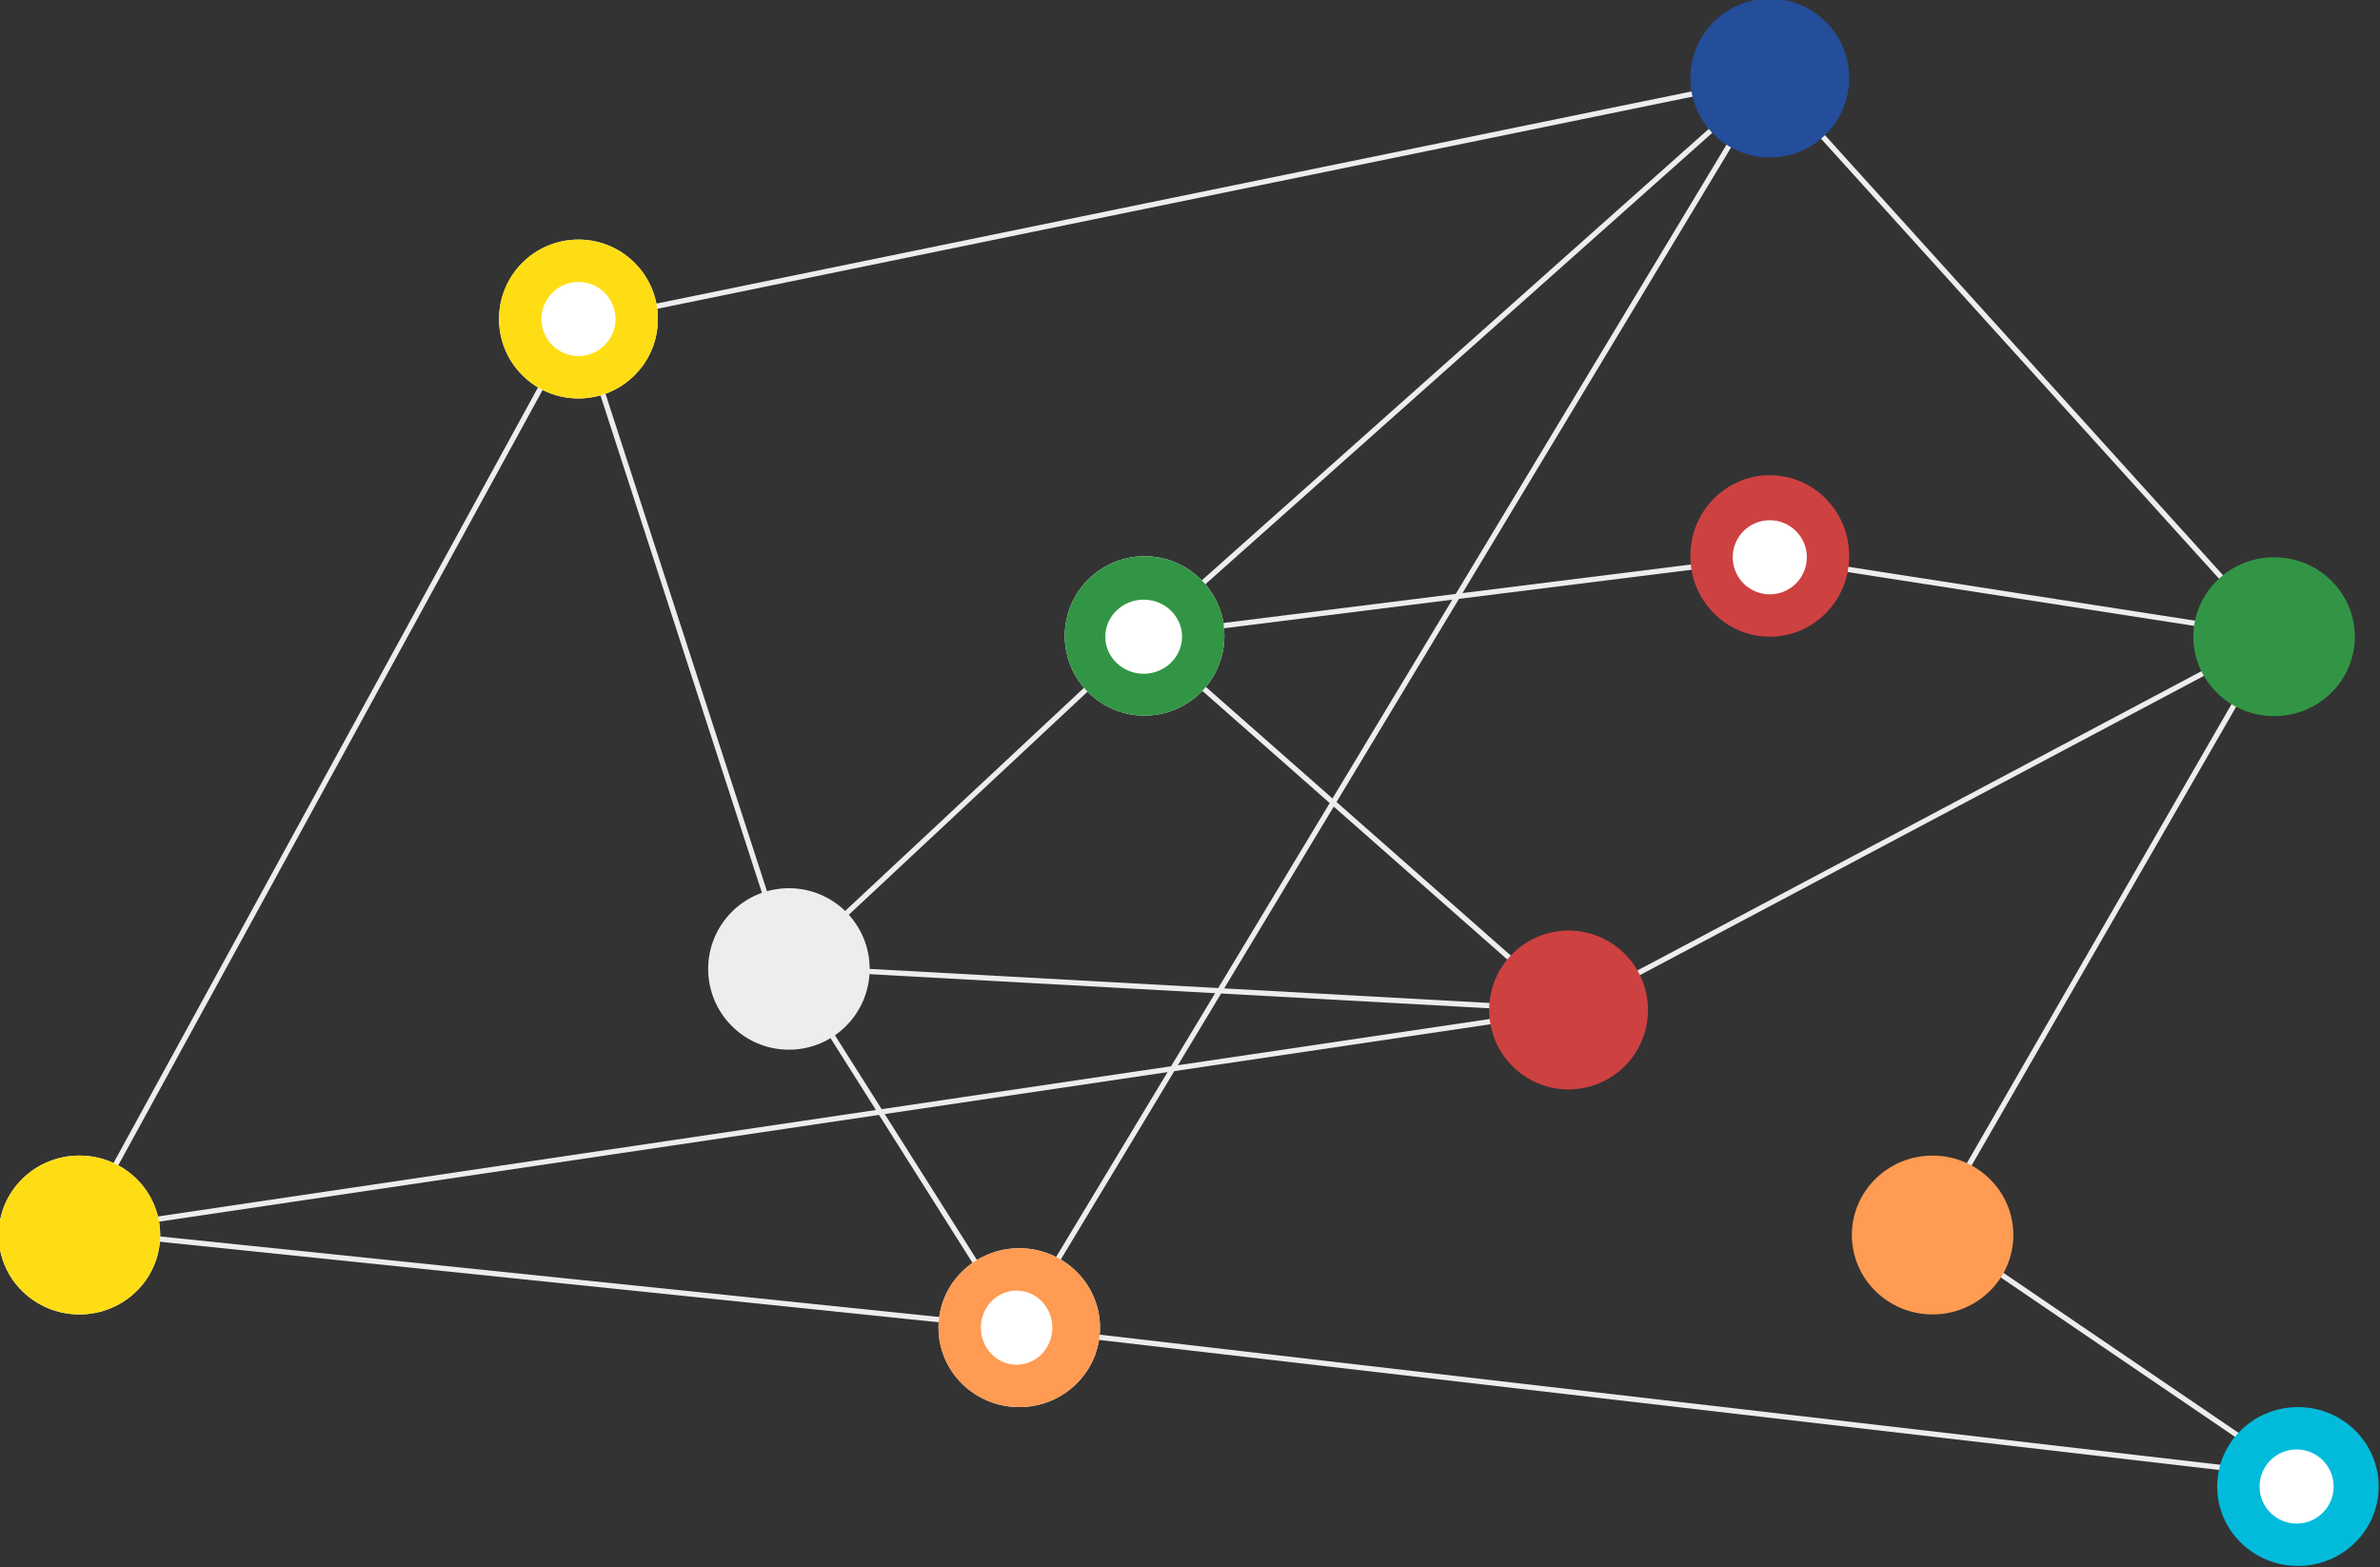 <?xml version="1.0" encoding="utf-8"?>
<!-- Generator: $$$/GeneralStr/196=Adobe Illustrator 27.6.0, SVG Export Plug-In . SVG Version: 6.00 Build 0)  -->
<svg version="1.1" id="Ebene_1" xmlns="http://www.w3.org/2000/svg" xmlns:xlink="http://www.w3.org/1999/xlink" x="0px" y="0px"
	 viewBox="0 0 899 592" style="enable-background:new 0 0 899 592;" xml:space="preserve">
<rect x="0" y="0" width="899" height="592" fill="#333333" stroke="none"/>
<style type="text/css">
	.st0{fill:none;stroke:#EDEDED;stroke-width:2;}
	.st1{fill:#FFFFFF;}
	.st2{fill:#FF9B52;}
	.st3{fill:#EDEDED;}
	.st4{fill:#329545;}
	.st5{fill:#CE4141;}
	.st6{fill:#244D9A;}
	.st7{fill:#02BBDB;}
	.st8{fill:#FFDD15;}
</style>
<path id="Pfad_33_00000017502560988821843840000007785748830913999241_" class="st0" d="M224.5,120.5l444-91L859,240.1l-190.5-29.6
	L432,240.1L298,365.3l294.5,16.2L30,464.9l354,36.6l484,56.2l-138-93.9l129-223.7L592.5,381.5L432,240.1L668.5,29.5L384,501.5
	l-86-136.1l-79.5-244.9H224.5z"/>
<line class="st0" x1="218.5" y1="120.5" x2="30" y2="464.9"/>
<ellipse id="Ellipse_62_00000154396745960510938930000008875413986059173054_" class="st1" cx="30" cy="466.5" rx="30.5" ry="30"/>
<ellipse id="Ellipse_47_00000019657215039743800120000008699153144708824743_" class="st2" cx="730" cy="466.5" rx="30.5" ry="30"/>
<circle id="Ellipse_54_00000010271033610601665180000004680808390413136040_" class="st3" cx="298" cy="366" r="30.5"/>
<ellipse id="Ellipse_60_00000129180966951402621340000005090243580662018741_" class="st4" cx="859" cy="240.5" rx="30.5" ry="30"/>
<circle id="Ellipse_66_00000157289151358060623370000015269753830493091250_" class="st5" cx="592.5" cy="381.5" r="30"/>
<circle id="Ellipse_69_00000162338151974017341430000006415682839570506417_" class="st6" cx="668.5" cy="29.5" r="30"/>
<g id="Gruppe_56_00000020378574381890758220000009918395287038934677_">
	
		<ellipse id="Ellipse_67_00000028319312896382441720000011020997853957398717_" class="st1" cx="385" cy="501.5" rx="30.5" ry="30"/>
	<path class="st2" d="M385,471.5c-16.8,0-30.5,13.4-30.5,30s13.7,30,30.5,30c16.8,0,30.5-13.4,30.5-30S401.8,471.5,385,471.5z
		 M384,515.5c-7.5,0-13.5-6.3-13.5-14s6-14,13.5-14c7.5,0,13.5,6.3,13.5,14S391.5,515.5,384,515.5z"/>
</g>
<g id="Gruppe_53_00000172415052849636248940000006459112065257615037_">
	<path id="Pfad_23_00000082330311732923585670000005022554091684180608_" class="st1" d="M432.3,270.3c-16.6,0-30.1-13.5-30.1-30.1
		s13.5-30.1,30.1-30.1s30.2,13.4,30.2,30l0,0C462.5,256.8,449,270.3,432.3,270.3z"/>
	<path class="st4" d="M432.3,210.1c-16.6,0-30.1,13.5-30.1,30.1c0,16.6,13.5,30.1,30.1,30.1c16.7,0,30.2-13.5,30.2-30.2
		C462.5,223.5,448.9,210.1,432.3,210.1z M432,254.5c-8,0-14.5-6.3-14.5-14s6.5-14,14.5-14s14.5,6.3,14.5,14S440,254.5,432,254.5z"/>
</g>
<g id="Gruppe_50_00000029026131449215304990000009731992880565688213_">
	
		<ellipse id="Ellipse_48_00000181047844341211704430000011418463752154317953_" class="st7" cx="868" cy="561.5" rx="30.5" ry="30"/>
	<circle id="Ellipse_50_00000077296682487236629700000005350202374677124002_" class="st1" cx="867.5" cy="561.5" r="14"/>
</g>
<g id="Gruppe_51_00000078029755099890375870000006763661685461726874_">
	
		<ellipse id="Ellipse_55_00000030476539345592750630000012964125338593582008_" class="st5" cx="668.5" cy="210" rx="30" ry="30.5"/>
	<circle id="Ellipse_57_00000159450799679784366150000011691657174269191556_" class="st1" cx="668.5" cy="210.5" r="14"/>
</g>
<g id="Gruppe_49_00000033344600264652338610000016946975403509367185_">
	<circle id="Ellipse_49_00000137827549269715497350000003612886764724853663_" class="st1" cx="218.5" cy="120.5" r="30"/>
	<path class="st8" d="M218.5,90.5c-16.6,0-30,13.4-30,30s13.4,30,30,30s30-13.4,30-30S235.1,90.5,218.5,90.5z M218.5,134.5
		c-7.7,0-14-6.3-14-14s6.3-14,14-14s14,6.3,14,14S226.2,134.5,218.5,134.5z"/>
</g>
<ellipse id="Ellipse_62_00000044899543808967588840000006286977453239974062_" class="st8" cx="30" cy="466.5" rx="30.5" ry="30"/>
</svg>
